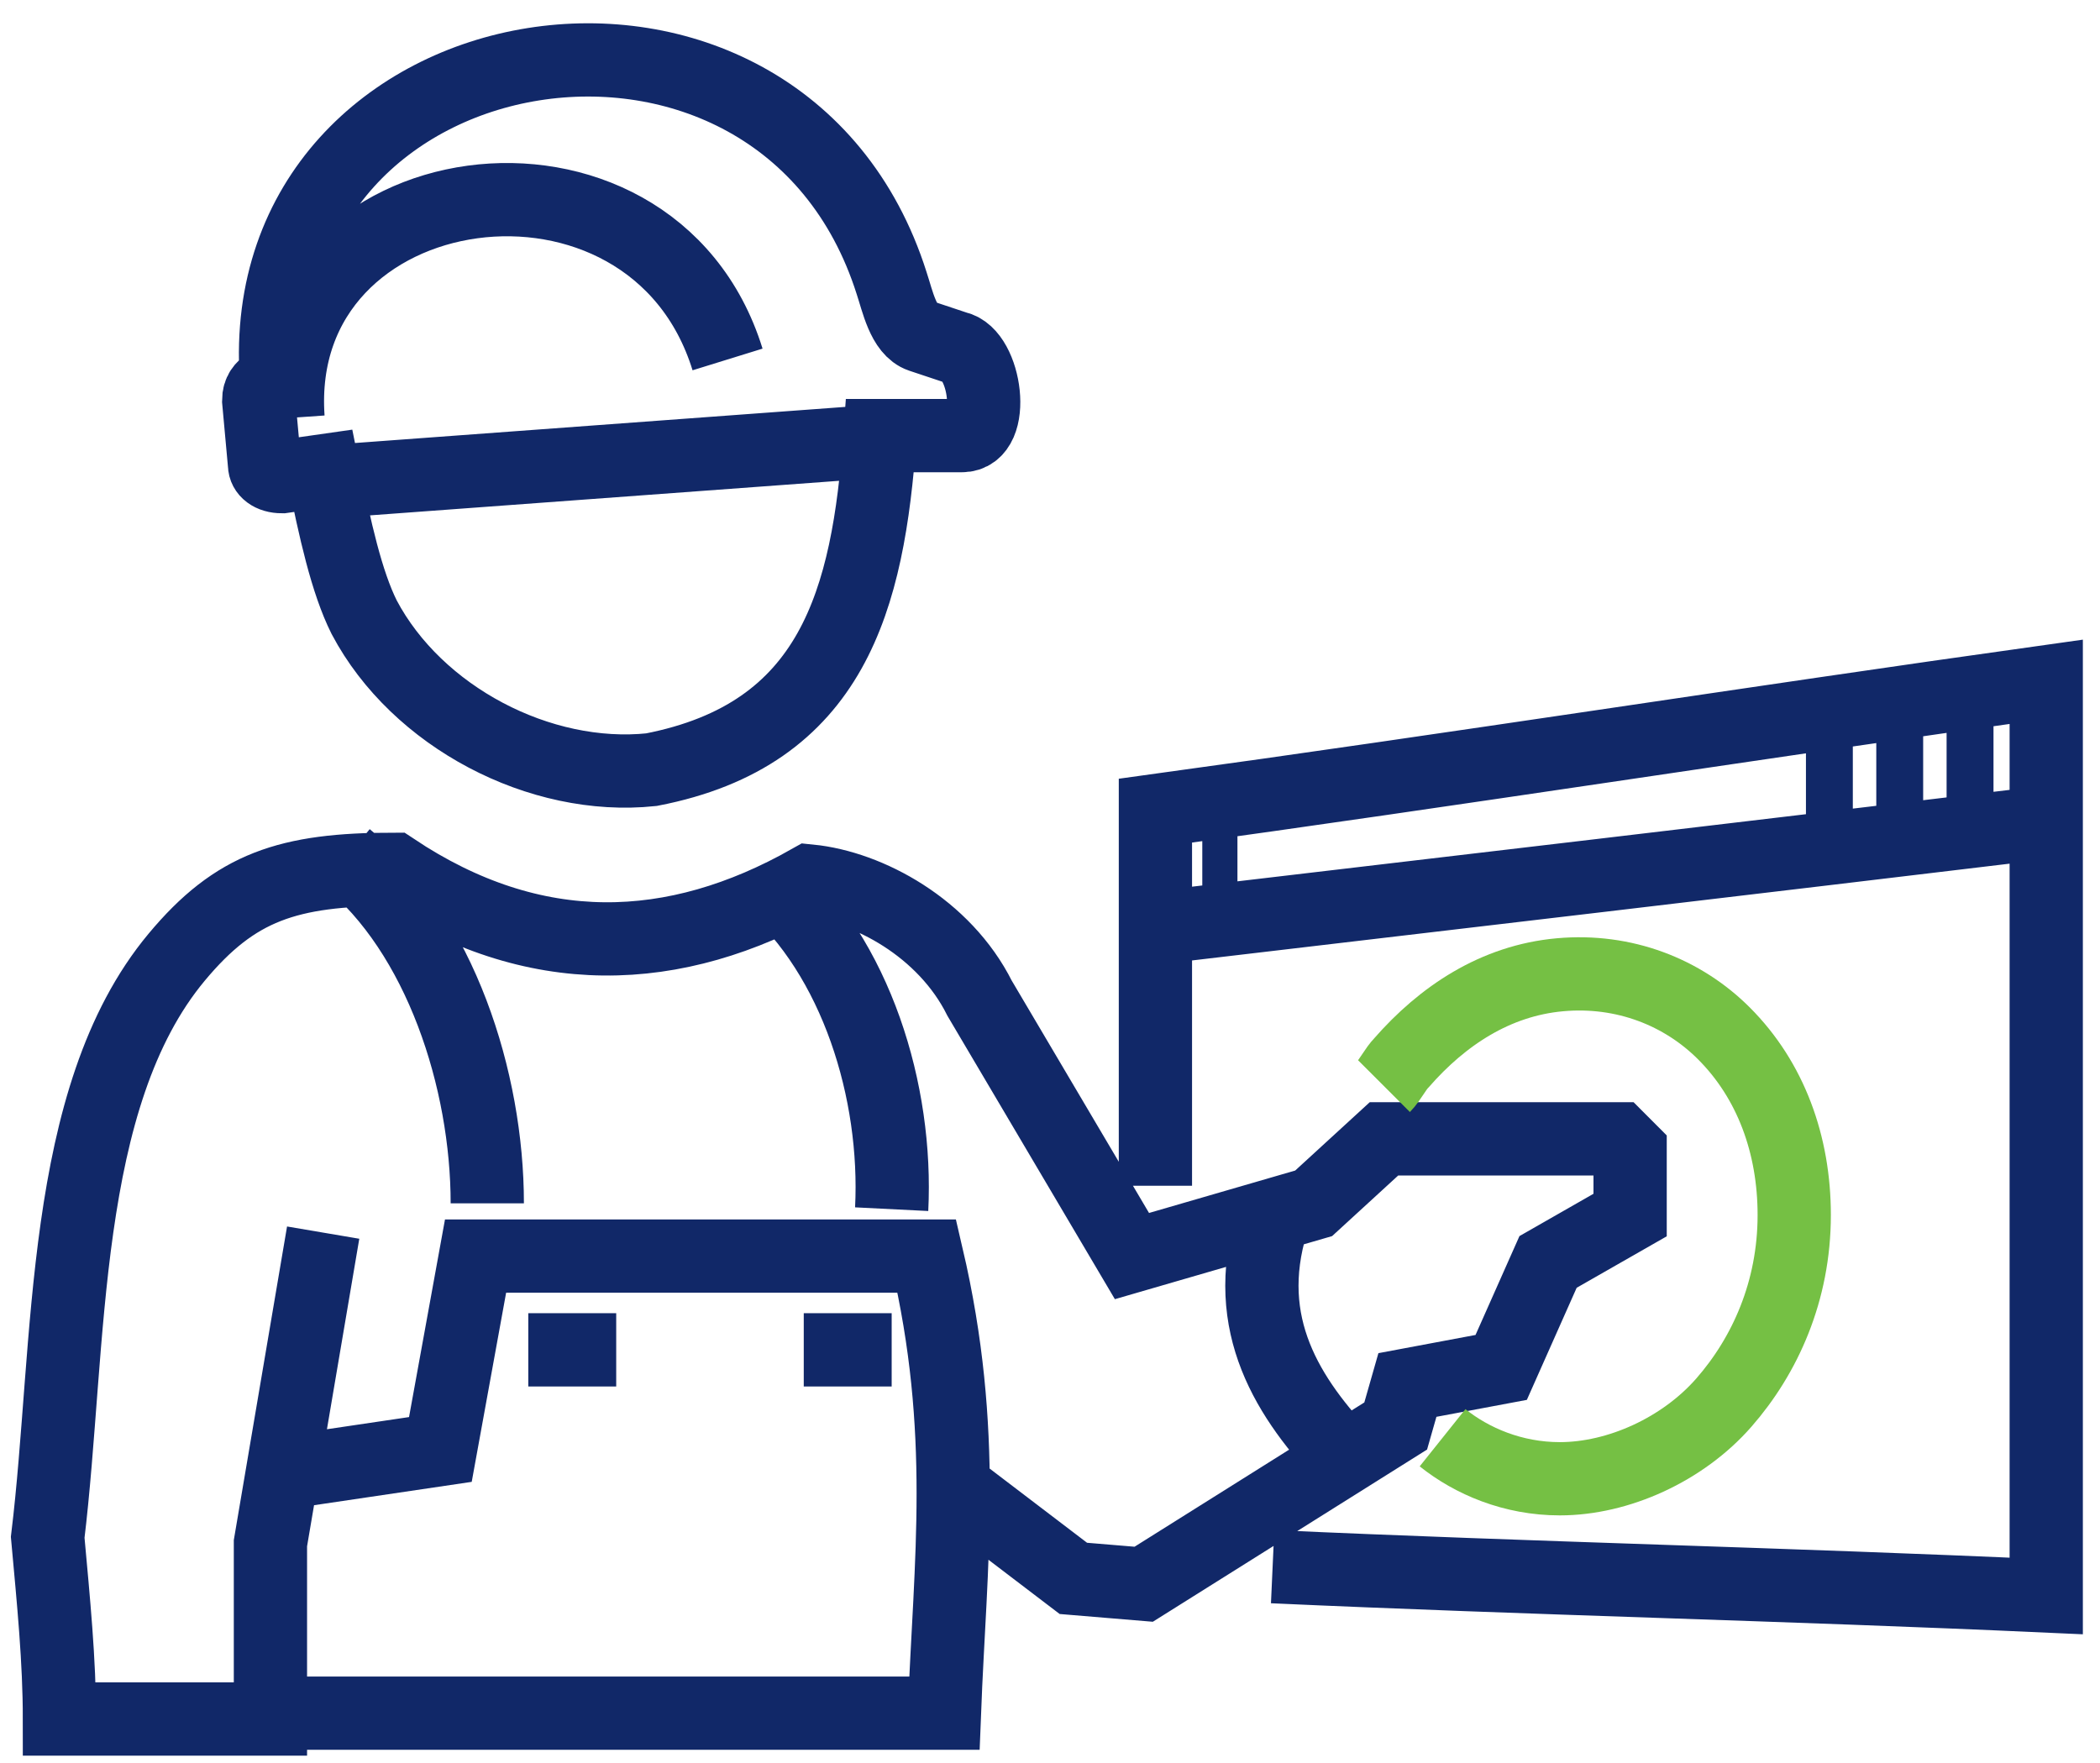 <svg width="81" height="68" viewBox="0 0 81 68" fill="none" xmlns="http://www.w3.org/2000/svg">
<path d="M49.313 46.418C47.73 50.487 49.313 53.426 51.573 55.913M29.646 33.985C33.037 36.924 34.619 42.123 34.393 46.644M13.369 33.081C16.986 36.02 18.795 41.671 18.795 46.418M12.239 18.613L33.715 17.031M28.063 13.866C25.124 4.371 10.431 6.406 11.109 16.126M20.377 52.07H23.768M12.465 47.548L10.431 59.529V66.311H2.293C2.293 64.051 2.066 61.79 1.84 59.303C2.745 51.843 2.293 42.349 6.814 36.924C9.074 34.211 11.109 33.533 15.178 33.533C20.603 37.15 26.029 36.924 31.228 33.985C33.489 34.211 36.427 35.794 37.784 38.506L43.661 48.453L50.669 46.418L53.382 43.931H62.424L62.876 44.384V46.87L59.711 48.679L57.903 52.748L54.286 53.426L53.834 55.008L44.114 61.112L41.401 60.886L36.653 57.269M10.431 66.085H36.427C36.654 60.208 37.332 55.234 35.749 48.453H18.343L16.986 55.913L10.883 56.817M31.002 52.07H34.393M44.566 45.74C44.566 40.993 44.566 36.019 44.566 31.272C56.094 29.69 67.623 27.881 78.926 26.299C78.926 38.054 78.926 49.809 78.926 61.564C68.98 61.112 59.033 60.886 49.087 60.434M44.566 35.793C56.094 34.437 67.623 33.081 78.926 31.724M46.374 33.307C46.826 33.307 47.278 33.081 47.73 33.081M69.658 30.142C70.336 30.142 70.788 29.916 71.466 29.916M72.371 29.916C73.049 29.916 73.501 29.69 74.179 29.69M75.083 29.464C75.762 29.464 76.44 29.238 76.892 29.238M37.105 16.804C38.462 16.804 38.01 13.639 36.879 13.413L35.523 12.961C34.845 12.735 34.619 11.605 34.393 10.927C30.098 -2.637 9.752 0.754 10.657 14.544C10.657 14.77 9.978 14.77 9.978 15.448L10.205 17.935C10.205 18.161 10.431 18.387 10.883 18.387L12.465 18.161C12.917 20.422 13.369 22.456 14.048 23.812C16.082 27.655 20.829 30.142 25.125 29.69C32.132 28.334 33.489 23.134 33.941 16.804H37.105Z" stroke="#112868" stroke-width="2.826" stroke-miterlimit="22.926"/>
<path d="M53.382 41.897C53.608 41.671 53.834 41.219 54.06 40.993C55.642 39.184 57.677 37.828 60.164 37.602C62.65 37.376 64.911 38.28 66.493 39.862C68.302 41.671 69.206 44.157 69.206 46.87C69.206 49.809 68.076 52.295 66.493 54.104C64.911 55.913 62.424 57.043 60.164 57.043C58.355 57.043 56.773 56.365 55.642 55.461" stroke="#75C044" stroke-width="2.826" stroke-miterlimit="22.926"/>
</svg>
